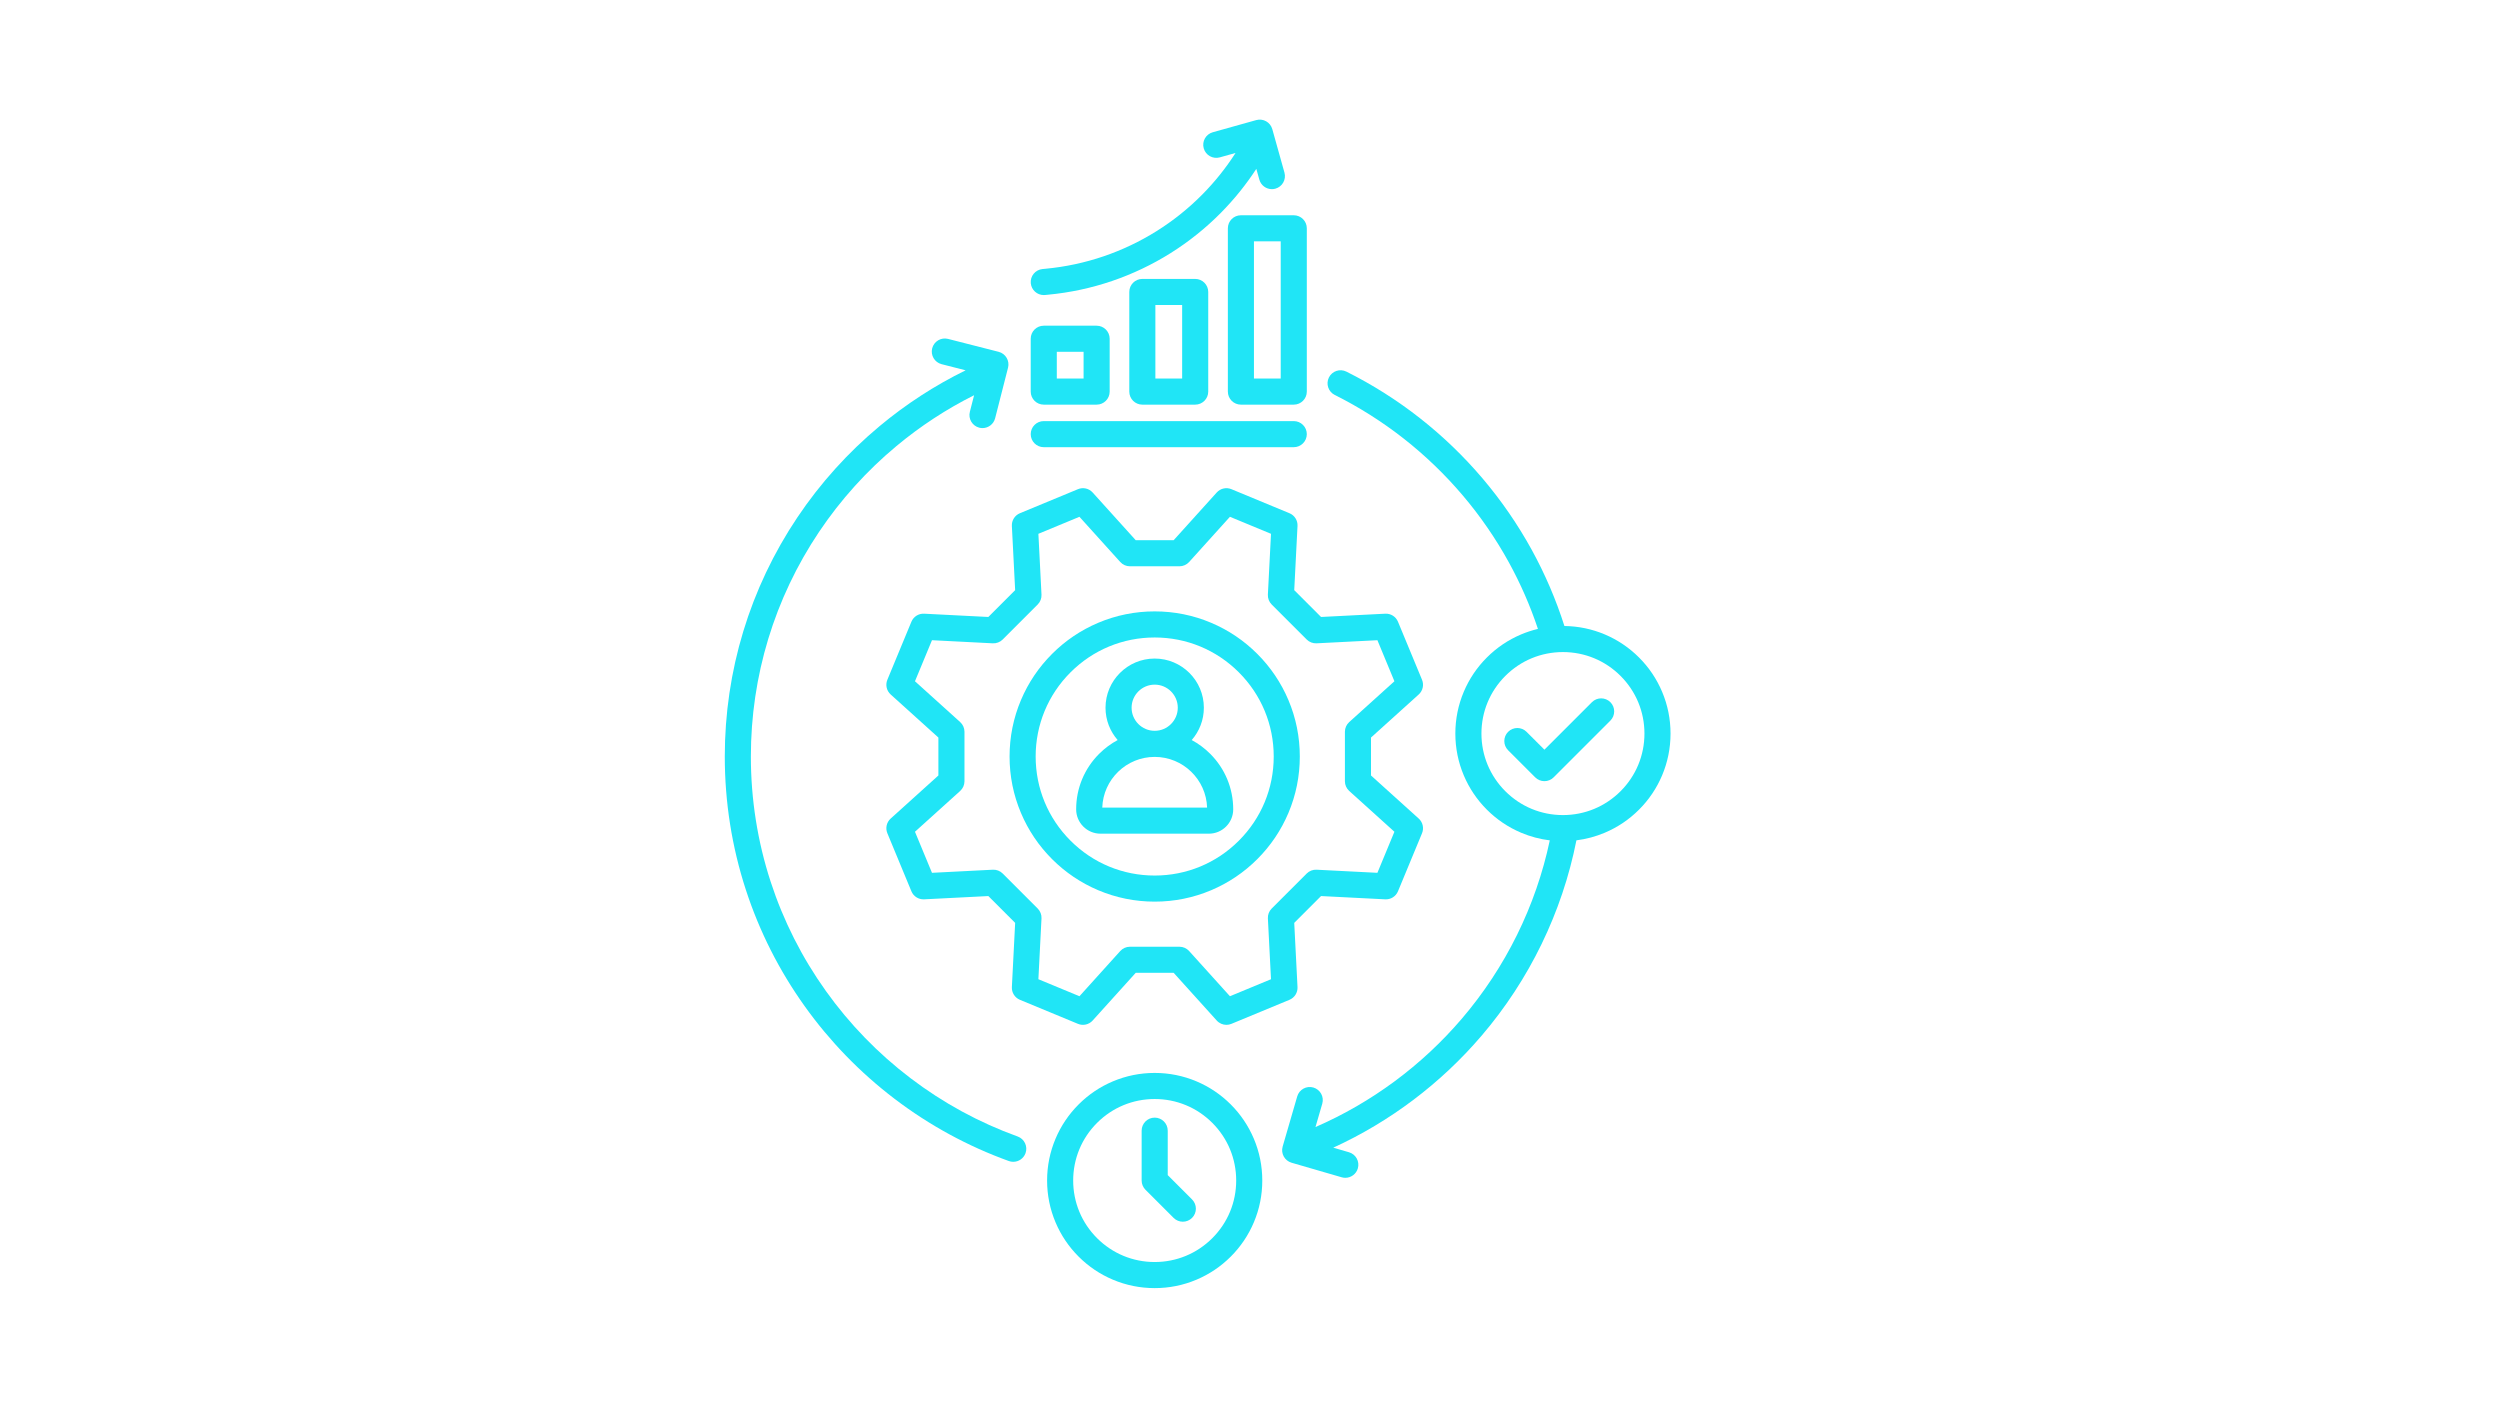 <?xml version="1.0" encoding="UTF-8"?> <svg xmlns="http://www.w3.org/2000/svg" xmlns:xlink="http://www.w3.org/1999/xlink" width="1920" zoomAndPan="magnify" viewBox="0 0 1440 810" height="1080" preserveAspectRatio="xMidYMid meet" version="1.0"><defs><clipPath id="1476eed8f6"><path d="M 593 68.027 L 741 68.027 L 741 170 L 593 170 Z M 593 68.027 " clip-rule="nonzero"></path></clipPath><clipPath id="1dd7d3ab84"><path d="M 417.473 194 L 592 194 L 592 670 L 417.473 670 Z M 417.473 194 " clip-rule="nonzero"></path></clipPath><clipPath id="e773b0bbb2"><path d="M 738 213 L 961.973 213 L 961.973 679 L 738 679 Z M 738 213 " clip-rule="nonzero"></path></clipPath></defs><path fill="#20e5f6" d="M 584.727 339.93 L 569.281 355.375 L 532.293 353.488 C 529.121 353.324 526.188 355.18 524.969 358.113 L 511.117 391.559 C 509.902 394.496 510.664 397.879 513.023 400.012 L 540.516 424.832 L 540.516 446.672 L 513.023 471.492 C 510.664 473.625 509.898 477.008 511.117 479.945 L 524.969 513.391 C 526.188 516.328 529.121 518.18 532.293 518.016 L 569.281 516.129 L 584.727 531.574 L 582.84 568.562 C 582.676 571.738 584.531 574.668 587.465 575.887 L 620.91 589.738 C 623.848 590.953 627.23 590.191 629.359 587.832 L 654.18 560.34 L 676.023 560.34 L 700.844 587.832 C 702.301 589.445 704.34 590.312 706.422 590.312 C 707.387 590.312 708.363 590.125 709.293 589.738 L 742.742 575.887 C 745.676 574.668 747.531 571.734 747.367 568.562 L 745.48 531.574 L 760.922 516.129 L 797.914 518.016 C 801.09 518.18 804.02 516.324 805.234 513.391 L 819.09 479.945 C 820.305 477.008 819.543 473.625 817.184 471.492 L 789.691 446.672 L 789.691 424.832 L 817.184 400.012 C 819.543 397.879 820.305 394.496 819.09 391.559 L 805.234 358.113 C 804.02 355.176 801.09 353.324 797.914 353.488 L 760.922 355.375 L 745.48 339.93 L 747.367 302.941 C 747.531 299.766 745.676 296.836 742.742 295.621 L 709.293 281.766 C 706.359 280.551 702.973 281.312 700.844 283.672 L 676.023 311.164 L 654.18 311.164 L 629.359 283.672 C 627.23 281.312 623.848 280.547 620.91 281.766 L 587.465 295.621 C 584.527 296.836 582.676 299.77 582.836 302.941 Z M 597.711 348.195 C 599.215 346.691 600.008 344.621 599.902 342.5 L 598.113 307.469 L 621.762 297.672 L 645.266 323.707 C 646.691 325.285 648.715 326.184 650.844 326.184 L 679.359 326.184 C 681.484 326.184 683.512 325.285 684.938 323.707 L 708.441 297.672 L 732.094 307.469 L 730.301 342.5 C 730.195 344.621 730.988 346.691 732.492 348.195 L 752.66 368.359 C 754.164 369.863 756.23 370.66 758.355 370.551 L 793.387 368.762 L 803.18 392.41 L 777.145 415.918 C 775.57 417.34 774.668 419.367 774.668 421.492 L 774.668 450.012 C 774.668 452.137 775.57 454.164 777.145 455.586 L 803.18 479.09 L 793.387 502.742 L 758.355 500.953 C 756.234 500.844 754.164 501.641 752.66 503.145 L 732.496 523.309 C 730.992 524.812 730.195 526.883 730.305 529.004 L 732.094 564.035 L 708.445 573.832 L 684.938 547.797 C 683.516 546.219 681.488 545.316 679.363 545.316 L 650.844 545.316 C 648.719 545.316 646.691 546.219 645.27 547.797 L 621.766 573.832 L 598.113 564.035 L 599.902 529.004 C 600.012 526.883 599.215 524.812 597.711 523.309 L 577.547 503.145 C 576.043 501.641 573.973 500.844 571.852 500.953 L 536.82 502.742 L 527.023 479.09 L 553.059 455.586 C 554.637 454.164 555.539 452.137 555.539 450.012 L 555.539 421.492 C 555.539 419.367 554.637 417.34 553.059 415.914 L 527.023 392.41 L 536.82 368.758 L 571.852 370.551 C 573.973 370.656 576.043 369.863 577.547 368.359 Z M 597.711 348.195 " fill-opacity="1" fill-rule="nonzero"></path><path fill="#20e5f6" d="M 605.996 494.855 C 613.672 502.531 622.609 508.555 632.562 512.766 C 642.875 517.129 653.82 519.34 665.102 519.34 C 676.383 519.34 687.328 517.129 697.637 512.766 C 707.594 508.555 716.531 502.531 724.207 494.855 C 731.879 487.18 737.906 478.242 742.117 468.289 C 746.477 457.977 748.688 447.031 748.688 435.75 C 748.688 424.465 746.477 413.52 742.117 403.211 C 737.906 393.258 731.879 384.32 724.207 376.645 C 716.531 368.969 707.594 362.945 697.637 358.734 C 687.328 354.371 676.383 352.16 665.102 352.16 C 653.82 352.16 642.875 354.371 632.562 358.734 C 622.609 362.945 613.672 368.969 605.996 376.645 C 598.32 384.32 592.297 393.258 588.086 403.211 C 583.723 413.52 581.512 424.469 581.512 435.75 C 581.512 447.031 583.723 457.977 588.086 468.289 C 592.297 478.242 598.32 487.18 605.996 494.855 Z M 616.621 387.27 C 629.57 374.32 646.785 367.188 665.102 367.188 C 683.414 367.188 700.633 374.32 713.582 387.27 C 726.531 400.219 733.664 417.438 733.664 435.75 C 733.664 454.066 726.535 471.281 713.582 484.23 C 700.633 497.184 683.414 504.316 665.102 504.316 C 646.785 504.316 629.57 497.184 616.621 484.23 C 603.668 471.281 596.539 454.066 596.539 435.75 C 596.535 417.438 603.668 400.219 616.621 387.27 Z M 616.621 387.27 " fill-opacity="1" fill-rule="nonzero"></path><path fill="#20e5f6" d="M 633.883 480.199 L 696.316 480.199 C 704.047 480.199 710.332 473.91 710.332 466.184 C 710.332 454.102 705.629 442.742 697.082 434.199 C 693.887 431.004 690.301 428.344 686.426 426.27 C 690.777 421.285 693.422 414.773 693.422 407.648 C 693.422 392.031 680.719 379.328 665.098 379.328 C 649.48 379.328 636.777 392.031 636.777 407.648 C 636.777 414.773 639.418 421.289 643.773 426.27 C 639.902 428.344 636.312 431.004 633.113 434.199 C 624.57 442.738 619.867 454.102 619.867 466.184 C 619.867 473.91 626.156 480.199 633.883 480.199 Z M 651.801 407.648 C 651.801 400.316 657.766 394.352 665.102 394.352 C 672.434 394.352 678.402 400.316 678.402 407.648 C 678.402 414.984 672.434 420.949 665.102 420.949 C 657.766 420.949 651.801 414.984 651.801 407.648 Z M 665.102 435.973 C 681.422 435.973 694.762 448.984 695.293 465.176 L 634.91 465.176 C 635.441 448.984 648.781 435.973 665.102 435.973 Z M 665.102 435.973 " fill-opacity="1" fill-rule="nonzero"></path><path fill="#20e5f6" d="M 708.922 636.16 C 703.23 630.473 696.605 626.004 689.227 622.883 C 681.578 619.648 673.461 618.008 665.102 618.008 C 656.738 618.008 648.621 619.648 640.977 622.883 C 633.598 626.004 626.969 630.473 621.281 636.16 C 615.594 641.852 611.125 648.477 608.004 655.859 C 604.77 663.504 603.129 671.621 603.129 679.98 C 603.129 688.344 604.77 696.461 608.004 704.105 C 611.125 711.484 615.59 718.113 621.281 723.801 C 626.969 729.488 633.594 733.957 640.977 737.078 C 648.621 740.312 656.738 741.953 665.102 741.953 C 673.461 741.953 681.578 740.312 689.227 737.078 C 696.605 733.957 703.23 729.492 708.922 723.801 C 714.609 718.113 719.078 711.488 722.199 704.105 C 725.434 696.461 727.074 688.344 727.074 679.98 C 727.074 671.621 725.434 663.504 722.199 655.859 C 719.074 648.477 714.609 641.852 708.922 636.16 Z M 698.297 713.176 C 689.43 722.043 677.641 726.926 665.102 726.926 C 652.562 726.926 640.773 722.043 631.902 713.176 C 623.035 704.309 618.152 692.52 618.152 679.98 C 618.152 667.438 623.035 655.652 631.902 646.781 C 640.77 637.914 652.559 633.031 665.102 633.031 C 677.641 633.031 689.43 637.914 698.297 646.781 C 707.164 655.648 712.047 667.438 712.047 679.98 C 712.047 692.52 707.164 704.309 698.297 713.176 Z M 698.297 713.176 " fill-opacity="1" fill-rule="nonzero"></path><path fill="#20e5f6" d="M 672.613 676.871 L 672.613 651.266 C 672.613 647.117 669.25 643.754 665.098 643.754 C 660.953 643.754 657.586 647.117 657.586 651.266 L 657.586 679.98 C 657.586 681.973 658.379 683.883 659.785 685.293 L 676 701.508 C 677.469 702.973 679.391 703.707 681.312 703.707 C 683.238 703.707 685.16 702.973 686.625 701.508 C 689.559 698.574 689.559 693.816 686.625 690.883 Z M 672.613 676.871 " fill-opacity="1" fill-rule="nonzero"></path><path fill="#20e5f6" d="M 631.656 233.074 C 635.805 233.074 639.168 229.711 639.168 225.562 L 639.168 195.113 C 639.168 190.969 635.805 187.602 631.656 187.602 L 601.207 187.602 C 597.059 187.602 593.695 190.965 593.695 195.113 L 593.695 225.562 C 593.695 229.711 597.059 233.074 601.207 233.074 Z M 608.719 202.629 L 624.145 202.629 L 624.145 218.051 L 608.719 218.051 Z M 608.719 202.629 " fill-opacity="1" fill-rule="nonzero"></path><path fill="#20e5f6" d="M 688.434 233.074 C 692.582 233.074 695.945 229.711 695.945 225.562 L 695.945 168.172 C 695.945 164.023 692.582 160.656 688.434 160.656 L 657.984 160.656 C 653.836 160.656 650.473 164.02 650.473 168.172 L 650.473 225.562 C 650.473 229.711 653.836 233.074 657.984 233.074 Z M 665.496 175.68 L 680.918 175.68 L 680.918 218.051 L 665.496 218.051 Z M 665.496 175.68 " fill-opacity="1" fill-rule="nonzero"></path><path fill="#20e5f6" d="M 707.25 131.504 L 707.25 225.562 C 707.25 229.711 710.613 233.074 714.762 233.074 L 745.211 233.074 C 749.355 233.074 752.723 229.711 752.723 225.562 L 752.723 131.504 C 752.723 127.355 749.359 123.992 745.211 123.992 L 714.762 123.992 C 710.613 123.992 707.25 127.355 707.25 131.504 Z M 722.273 139.016 L 737.695 139.016 L 737.695 218.051 L 722.273 218.051 Z M 722.273 139.016 " fill-opacity="1" fill-rule="nonzero"></path><g clip-path="url(#1476eed8f6)"><path fill="#20e5f6" d="M 601.199 169.953 C 601.438 169.953 601.676 169.941 601.914 169.922 L 603.668 169.754 C 616.223 168.57 628.633 165.91 640.559 161.848 C 652.324 157.836 663.637 152.453 674.18 145.848 C 684.723 139.242 694.5 131.41 703.242 122.566 C 710.867 114.855 717.715 106.363 723.645 97.27 L 725.379 103.465 C 726.305 106.781 729.324 108.953 732.609 108.953 C 733.277 108.953 733.957 108.863 734.633 108.672 C 738.629 107.555 740.961 103.41 739.844 99.414 L 732.844 74.387 C 731.727 70.391 727.582 68.059 723.586 69.176 L 698.555 76.176 C 694.562 77.293 692.227 81.438 693.344 85.434 C 694.461 89.43 698.605 91.762 702.602 90.645 L 711.68 88.105 C 706.16 96.715 699.742 104.742 692.559 112.004 C 684.633 120.023 675.766 127.125 666.203 133.117 C 656.641 139.105 646.383 143.988 635.711 147.625 C 624.898 151.312 613.641 153.727 602.254 154.801 L 600.504 154.965 C 596.375 155.355 593.34 159.02 593.73 163.148 C 594.098 167.035 597.367 169.953 601.199 169.953 Z M 601.199 169.953 " fill-opacity="1" fill-rule="nonzero"></path></g><path fill="#20e5f6" d="M 601.207 257.582 L 745.207 257.582 C 749.355 257.582 752.719 254.219 752.719 250.066 C 752.719 245.918 749.355 242.555 745.207 242.555 L 601.207 242.555 C 597.059 242.555 593.695 245.918 593.695 250.066 C 593.695 254.219 597.059 257.582 601.207 257.582 Z M 601.207 257.582 " fill-opacity="1" fill-rule="nonzero"></path><g clip-path="url(#1dd7d3ab84)"><path fill="#20e5f6" d="M 586.184 654.621 C 564.008 646.625 543.207 635.301 524.367 620.961 C 505.719 606.77 489.355 589.906 475.73 570.848 C 461.938 551.551 451.23 530.375 443.91 507.914 C 436.336 484.695 432.5 460.418 432.5 435.754 C 432.5 389.387 446.098 344.621 471.828 306.289 C 484.238 287.805 499.215 271.199 516.344 256.934 C 530.125 245.453 545.125 235.641 561.078 227.652 L 558.637 237.211 C 557.609 241.23 560.035 245.32 564.055 246.348 C 564.676 246.508 565.305 246.582 565.918 246.582 C 569.27 246.582 572.324 244.324 573.191 240.93 L 580.633 211.785 C 581.66 207.77 579.234 203.676 575.215 202.648 L 546.074 195.207 C 542.055 194.18 537.965 196.609 536.938 200.625 C 535.91 204.645 538.34 208.734 542.355 209.766 L 556.203 213.301 C 538.531 221.965 521.93 232.727 506.73 245.387 C 488.5 260.566 472.562 278.238 459.355 297.914 C 431.957 338.73 417.477 386.395 417.477 435.75 C 417.477 461.996 421.562 487.844 429.625 512.57 C 437.422 536.488 448.824 559.035 463.508 579.582 C 478.004 599.867 495.418 617.812 515.266 632.918 C 535.324 648.18 557.469 660.238 581.082 668.758 C 581.926 669.059 582.785 669.203 583.633 669.203 C 586.711 669.203 589.594 667.297 590.699 664.238 C 592.109 660.336 590.086 656.031 586.184 654.621 Z M 586.184 654.621 " fill-opacity="1" fill-rule="nonzero"></path></g><g clip-path="url(#e773b0bbb2)"><path fill="#20e5f6" d="M 957.355 398.414 C 954.234 391.035 949.766 384.406 944.078 378.719 C 938.387 373.027 931.762 368.562 924.379 365.438 C 916.992 362.316 909.164 360.684 901.102 360.578 C 896.285 345.445 889.977 330.727 882.324 316.781 C 874.297 302.152 864.734 288.273 853.906 275.523 C 843.125 262.828 831.02 251.18 817.922 240.898 C 804.746 230.547 790.48 221.516 775.527 214.055 C 771.816 212.203 767.305 213.707 765.453 217.422 C 763.602 221.133 765.109 225.645 768.82 227.496 C 782.863 234.504 796.262 242.988 808.641 252.711 C 820.945 262.375 832.32 273.32 842.453 285.25 C 852.629 297.227 861.609 310.27 869.152 324.012 C 875.848 336.215 881.453 349.055 885.848 362.25 C 882.539 363.039 879.293 364.102 876.133 365.438 C 868.75 368.562 862.125 373.027 856.434 378.719 C 850.746 384.406 846.277 391.035 843.156 398.414 C 839.922 406.059 838.281 414.176 838.281 422.535 C 838.281 430.898 839.922 439.016 843.156 446.66 C 846.277 454.039 850.746 460.668 856.434 466.355 C 862.125 472.047 868.75 476.512 876.133 479.637 C 881.441 481.883 886.984 483.355 892.676 484.051 C 884.684 521.859 867.219 557.289 841.957 586.832 C 818.91 613.785 790.004 635.137 757.719 649.18 L 761.625 635.727 C 762.781 631.742 760.492 627.574 756.508 626.414 C 752.523 625.258 748.355 627.551 747.199 631.531 L 738.809 660.418 C 737.652 664.398 739.941 668.566 743.926 669.727 L 772.809 678.117 C 773.508 678.32 774.215 678.418 774.906 678.418 C 778.164 678.418 781.164 676.281 782.117 673 C 783.273 669.016 780.984 664.848 777 663.691 L 767.953 661.062 C 800.613 646.117 829.863 624.094 853.375 596.594 C 880.965 564.328 899.816 525.465 908.016 484.031 C 913.645 483.328 919.125 481.859 924.379 479.637 C 931.762 476.512 938.387 472.047 944.078 466.355 C 949.766 460.668 954.234 454.043 957.355 446.66 C 960.59 439.016 962.227 430.898 962.227 422.535 C 962.227 414.176 960.59 406.059 957.355 398.414 Z M 933.453 455.734 C 924.586 464.602 912.797 469.484 900.258 469.484 C 887.715 469.484 875.93 464.602 867.059 455.734 C 858.191 446.867 853.309 435.078 853.309 422.535 C 853.309 409.996 858.191 398.207 867.059 389.34 C 875.926 380.473 887.715 375.59 900.258 375.59 C 912.797 375.59 924.586 380.473 933.453 389.34 C 942.32 398.207 947.203 409.996 947.203 422.535 C 947.203 435.078 942.32 446.867 933.453 455.734 Z M 933.453 455.734 " fill-opacity="1" fill-rule="nonzero"></path></g><path fill="#20e5f6" d="M 916.949 404.457 L 889.586 431.82 L 879.301 421.535 C 876.367 418.602 871.613 418.602 868.68 421.535 C 865.746 424.469 865.746 429.223 868.68 432.156 L 884.273 447.75 C 885.68 449.16 887.594 449.953 889.586 449.953 C 891.578 449.953 893.488 449.16 894.898 447.75 L 927.574 415.074 C 930.508 412.145 930.508 407.387 927.574 404.453 C 924.637 401.523 919.883 401.523 916.949 404.457 Z M 916.949 404.457 " fill-opacity="1" fill-rule="nonzero"></path></svg> 